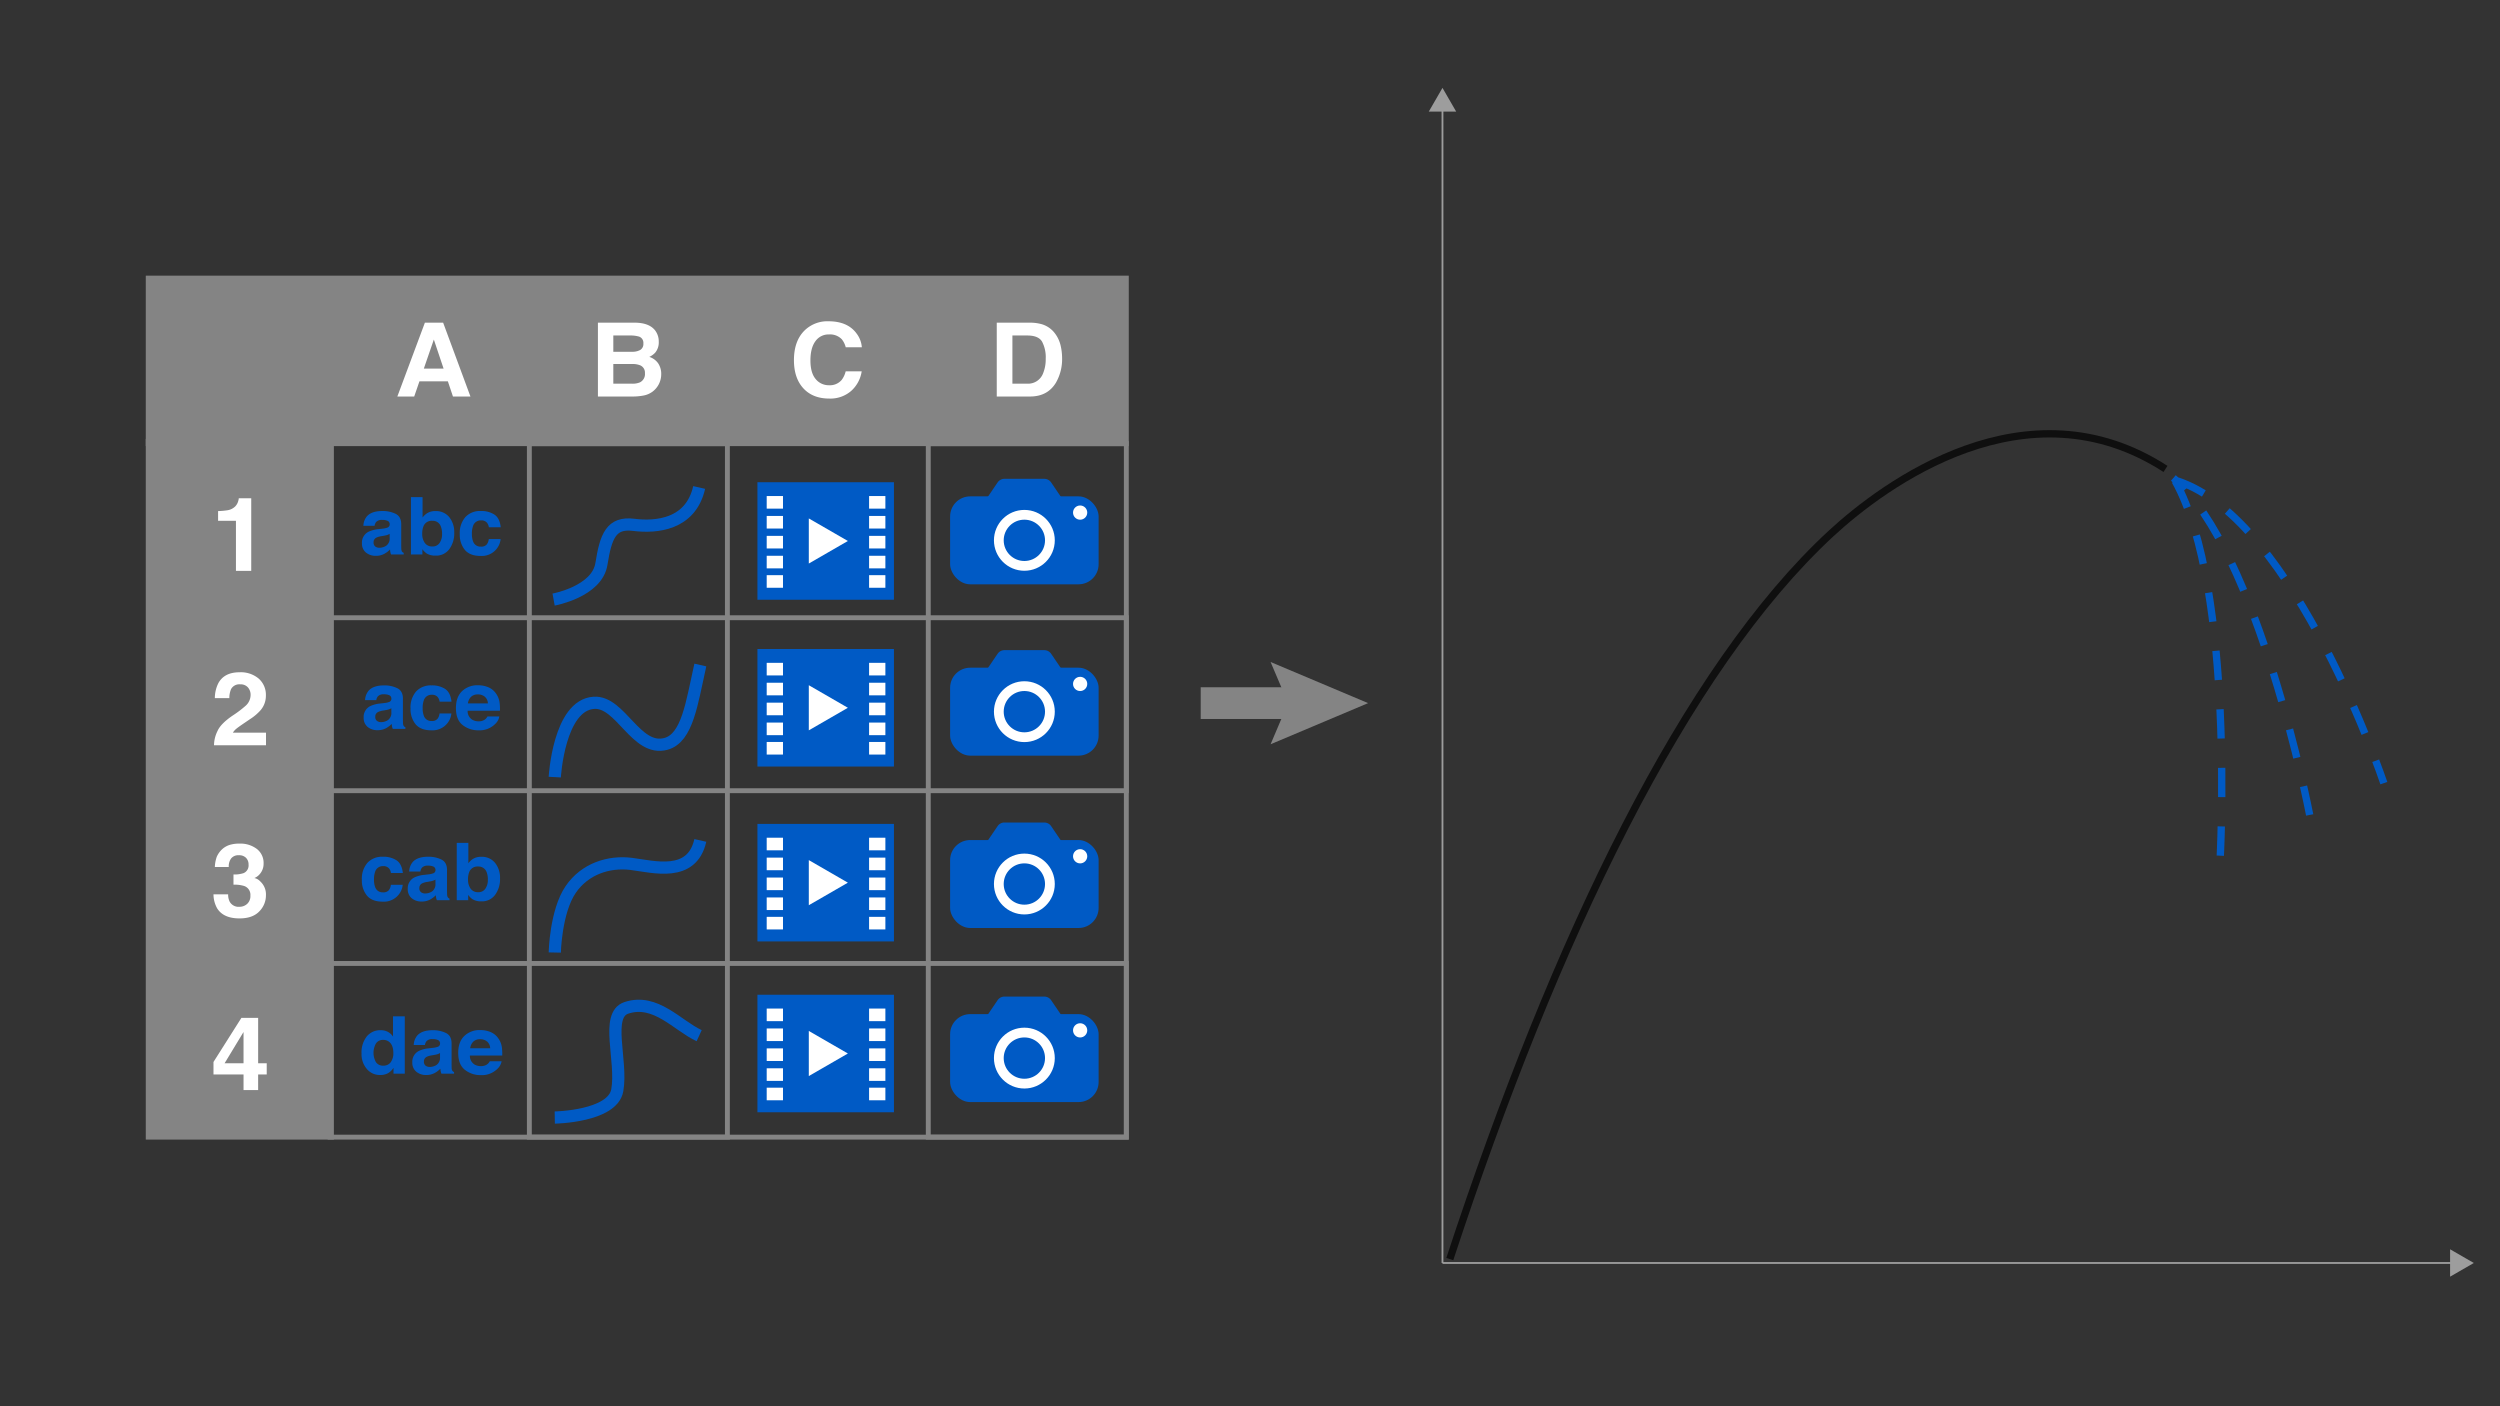 <svg id="Layer_1" data-name="Layer 1" xmlns="http://www.w3.org/2000/svg" viewBox="0 0 1024 576"><rect x="0" y="0" width="1024" height="576" fill="#333333" stroke="none"/><defs><style>.cls-1,.cls-10,.cls-11,.cls-2,.cls-4,.cls-8,.cls-9{fill:none;}.cls-1{stroke:#0f0f0f;stroke-linejoin:round;}.cls-1,.cls-10{stroke-width:3px;}.cls-2,.cls-4,.cls-5{stroke:#848484;}.cls-10,.cls-11,.cls-2,.cls-4,.cls-5,.cls-8,.cls-9{stroke-miterlimit:10;}.cls-2{stroke-width:13px;}.cls-3,.cls-5{fill:#848484;}.cls-4,.cls-5{stroke-width:2px;}.cls-6{fill:#fff;}.cls-7{fill:#005ac5;}.cls-10,.cls-8{stroke:#005ac5;}.cls-8{stroke-width:5px;}.cls-9{stroke:#fff;stroke-width:4px;}.cls-10{stroke-dasharray:12;}.cls-11{stroke:#9d9d9d;stroke-width:0.75px;}.cls-12{fill:#9d9d9d;}</style></defs><path class="cls-1" d="M886.982,192.074c-56.856-36.833-115.227,6.322-137.013,26.476C690.144,273.892,637.092,383.98,593.837,515.731"/><line class="cls-2" x1="491.808" y1="288" x2="533.211" y2="288"/><polygon class="cls-3" points="520.432 304.849 527.59 288 520.432 271.151 560.373 288 520.432 304.849"/><rect class="cls-4" x="135.224" y="253.024" width="326.12" height="70.848"/><rect class="cls-5" x="60.712" y="113.912" width="400.632" height="67.813"/><rect class="cls-4" x="135.224" y="394.63" width="326.12" height="71.14"/><rect class="cls-5" x="-44.257" y="285.759" width="284.979" height="75.042" transform="translate(-225.047 421.513) rotate(-90)"/><rect class="cls-4" x="115.359" y="283.187" width="284.045" height="81.121" transform="translate(-66.366 581.129) rotate(-90)"/><rect class="cls-4" x="278.761" y="283.187" width="284.045" height="81.121" transform="translate(97.036 744.53) rotate(-90)"/><path class="cls-6" d="M174.035,132.166h7.473l11.183,30.245h-7.162l-2.086-6.218h-11.64l-2.143,6.218h-6.909ZM173.6,150.982h8.095l-3.993-11.901Z"/><path class="cls-6" d="M268.376,135.388a7.462,7.462,0,0,1,1.451,4.616,6.545,6.545,0,0,1-1.464,4.453,7.544,7.544,0,0,1-2.411,1.724,7.01,7.01,0,0,1,3.651,2.667,7.742,7.742,0,0,1,1.232,4.433,8.898,8.898,0,0,1-3.646,7.202,8.919,8.919,0,0,1-3.572,1.519,22.855,22.855,0,0,1-4.466.41H244.908V132.166h15.275Q265.965,132.248,268.376,135.388Zm-17.163,2.031v6.669h7.683a6.586,6.586,0,0,0,3.343-.749,2.817,2.817,0,0,0,1.284-2.657,2.698,2.698,0,0,0-1.698-2.791,12.403,12.403,0,0,0-3.735-.472Zm0,11.675v8.065h7.675a7.754,7.754,0,0,0,3.2-.533,3.776,3.776,0,0,0,2.078-3.775,3.235,3.235,0,0,0-2.014-3.242,8.337,8.337,0,0,0-3.159-.514Z"/><path class="cls-6" d="M329.589,135.326a13.32,13.32,0,0,1,9.717-3.734q7.893,0,11.541,5.006a10.621,10.621,0,0,1,2.164,5.644h-6.604a8.464,8.464,0,0,0-1.618-3.283,6.659,6.659,0,0,0-5.231-1.97,6.532,6.532,0,0,0-5.567,2.78q-2.038,2.78-2.038,7.869t2.15,7.622a6.851,6.851,0,0,0,5.465,2.534,6.311,6.311,0,0,0,5.181-2.175,9.353,9.353,0,0,0,1.637-3.509h6.561a13.44,13.44,0,0,1-4.338,8.044,12.969,12.969,0,0,1-8.942,3.098q-6.746,0-10.607-4.186-3.861-4.205-3.861-11.531Q325.197,139.615,329.589,135.326Z"/><path class="cls-6" d="M426.791,132.822a10.429,10.429,0,0,1,5.388,3.837,13.171,13.171,0,0,1,2.253,4.884,22.476,22.476,0,0,1,.602,5.007A19.4,19.4,0,0,1,432.5,156.769q-3.434,5.643-10.602,5.643H408.271V132.166h13.628A17.34,17.34,0,0,1,426.791,132.822Zm-12.109,4.597v19.739h6.101a6.578,6.578,0,0,0,6.529-4.411,14.942,14.942,0,0,0,1.009-5.767,13.674,13.674,0,0,0-1.514-7.089q-1.514-2.473-6.024-2.473Z"/><path class="cls-7" d="M156.694,216.539a7.779,7.779,0,0,0,1.899-.4,1.376,1.376,0,0,0,1.025-1.292,1.513,1.513,0,0,0-.786-1.477,5.16,5.16,0,0,0-2.308-.407,3.112,3.112,0,0,0-2.417.798,3.22,3.22,0,0,0-.677,1.597h-4.586a6.475,6.475,0,0,1,1.34-3.751q1.893-2.298,6.5-2.298a12.034,12.034,0,0,1,5.327,1.133q2.328,1.134,2.328,4.277v7.98q0,.831.033,2.011a2.438,2.438,0,0,0,.284,1.213,1.698,1.698,0,0,0,.701.527v.67h-5.17a4.877,4.877,0,0,1-.3-.989q-.084-.463-.133-1.054a9.739,9.739,0,0,1-2.282,1.739,7.134,7.134,0,0,1-3.49.847,6.195,6.195,0,0,1-4.102-1.349,4.696,4.696,0,0,1-1.619-3.822,4.908,4.908,0,0,1,2.604-4.644,12.029,12.029,0,0,1,4.201-1.117Zm2.907,2.123a5.356,5.356,0,0,1-.922.439,8.109,8.109,0,0,1-1.276.311l-1.082.191a7.359,7.359,0,0,0-2.185.622,2.061,2.061,0,0,0-1.123,1.932,1.976,1.976,0,0,0,.685,1.684,2.686,2.686,0,0,0,1.669.519,5.121,5.121,0,0,0,2.871-.862,3.583,3.583,0,0,0,1.363-3.144Z"/><path class="cls-7" d="M184.014,211.815a9.704,9.704,0,0,1,2.04,6.384,10.842,10.842,0,0,1-2.012,6.719,6.637,6.637,0,0,1-5.616,2.665,6.769,6.769,0,0,1-3.638-.862,7.053,7.053,0,0,1-1.777-1.787V227.12h-4.686V203.628h4.753V211.99a6.844,6.844,0,0,1,1.998-1.851,6.169,6.169,0,0,1,3.29-.798A6.921,6.921,0,0,1,184.014,211.815Zm-3.974,10.597a6.235,6.235,0,0,0,1.026-3.734,8.029,8.029,0,0,0-.505-3.064,3.512,3.512,0,0,0-3.531-2.298,3.571,3.571,0,0,0-3.582,2.25,8.055,8.055,0,0,0-.505,3.097,6.236,6.236,0,0,0,1.043,3.702,3.636,3.636,0,0,0,3.178,1.468A3.341,3.341,0,0,0,180.041,222.412Z"/><path class="cls-7" d="M200.231,215.965a3.924,3.924,0,0,0-.685-1.756,2.933,2.933,0,0,0-2.491-1.054,3.27,3.27,0,0,0-3.294,2.282,9.099,9.099,0,0,0-.468,3.216,8.366,8.366,0,0,0,.468,3.072,3.173,3.173,0,0,0,3.21,2.171,2.899,2.899,0,0,0,2.374-.862,4.17,4.17,0,0,0,.853-2.234h4.854a7.413,7.413,0,0,1-1.569,3.927,7.762,7.762,0,0,1-6.628,2.984q-4.391,0-6.461-2.49a9.762,9.762,0,0,1-2.07-6.456,9.917,9.917,0,0,1,2.287-6.966A8.145,8.145,0,0,1,196.92,209.31a9.832,9.832,0,0,1,5.601,1.468q2.178,1.469,2.58,5.188Z"/><path class="cls-7" d="M157.389,287.965a7.775,7.775,0,0,0,1.898-.399,1.376,1.376,0,0,0,1.025-1.292,1.513,1.513,0,0,0-.786-1.476,5.159,5.159,0,0,0-2.308-.407,3.112,3.112,0,0,0-2.417.798,3.22,3.22,0,0,0-.677,1.597h-4.586a6.475,6.475,0,0,1,1.34-3.751q1.893-2.298,6.5-2.298a12.034,12.034,0,0,1,5.327,1.133q2.328,1.134,2.328,4.277v7.979q0,.831.033,2.011a2.437,2.437,0,0,0,.284,1.213,1.698,1.698,0,0,0,.701.527v.67h-5.17a4.886,4.886,0,0,1-.3-.989q-.084-.463-.133-1.054a9.74,9.74,0,0,1-2.282,1.739,7.136,7.136,0,0,1-3.49.847,6.194,6.194,0,0,1-4.102-1.349,4.696,4.696,0,0,1-1.619-3.822,4.908,4.908,0,0,1,2.604-4.645,12.033,12.033,0,0,1,4.201-1.117Zm2.907,2.123a5.363,5.363,0,0,1-.922.439,8.11,8.11,0,0,1-1.276.311l-1.082.191a7.359,7.359,0,0,0-2.185.622,2.061,2.061,0,0,0-1.123,1.932,1.976,1.976,0,0,0,.686,1.684,2.685,2.685,0,0,0,1.668.519,5.122,5.122,0,0,0,2.871-.862,3.583,3.583,0,0,0,1.363-3.144Z"/><path class="cls-7" d="M180.06,287.391a3.922,3.922,0,0,0-.685-1.756,2.933,2.933,0,0,0-2.491-1.054,3.27,3.27,0,0,0-3.294,2.282,9.102,9.102,0,0,0-.468,3.216,8.368,8.368,0,0,0,.468,3.072,3.173,3.173,0,0,0,3.21,2.171,2.899,2.899,0,0,0,2.374-.862,4.17,4.17,0,0,0,.853-2.234h4.854a7.414,7.414,0,0,1-1.569,3.927,7.762,7.762,0,0,1-6.628,2.984q-4.391,0-6.461-2.49a9.762,9.762,0,0,1-2.07-6.456,9.917,9.917,0,0,1,2.287-6.966,8.145,8.145,0,0,1,6.311-2.489,9.832,9.832,0,0,1,5.601,1.468q2.178,1.469,2.58,5.188Z"/><path class="cls-7" d="M200.03,281.503a7.315,7.315,0,0,1,3.142,2.573,8.338,8.338,0,0,1,1.449,3.596,21.291,21.291,0,0,1,.157,3.453H191.536a4.124,4.124,0,0,0,1.901,3.671,5.006,5.006,0,0,0,2.621.654,4.145,4.145,0,0,0,2.64-.799,3.845,3.845,0,0,0,.978-1.196h4.853a5.601,5.601,0,0,1-1.762,3.143,9.045,9.045,0,0,1-6.839,2.538,10.194,10.194,0,0,1-6.404-2.141q-2.774-2.14-2.774-6.965,0-4.519,2.505-6.932a8.979,8.979,0,0,1,6.501-2.412A10.745,10.745,0,0,1,200.03,281.503Zm-7.111,3.929a4.64,4.64,0,0,0-1.266,2.692h8.19a3.724,3.724,0,0,0-1.266-2.748,4.286,4.286,0,0,0-2.819-.939A3.871,3.871,0,0,0,192.919,285.432Z"/><path class="cls-7" d="M160.129,357.573a3.924,3.924,0,0,0-.685-1.756,2.933,2.933,0,0,0-2.491-1.054,3.27,3.27,0,0,0-3.294,2.282,9.101,9.101,0,0,0-.468,3.216,8.368,8.368,0,0,0,.468,3.072,3.173,3.173,0,0,0,3.21,2.171,2.899,2.899,0,0,0,2.374-.862,4.171,4.171,0,0,0,.853-2.234h4.854a7.414,7.414,0,0,1-1.569,3.927,7.762,7.762,0,0,1-6.628,2.984q-4.391,0-6.462-2.49a9.762,9.762,0,0,1-2.07-6.456,9.917,9.917,0,0,1,2.287-6.966,8.145,8.145,0,0,1,6.311-2.489,9.832,9.832,0,0,1,5.601,1.468q2.178,1.469,2.58,5.188Z"/><path class="cls-7" d="M175.453,358.147a7.779,7.779,0,0,0,1.899-.4,1.376,1.376,0,0,0,1.025-1.292,1.513,1.513,0,0,0-.786-1.477,5.159,5.159,0,0,0-2.308-.407,3.112,3.112,0,0,0-2.417.798,3.221,3.221,0,0,0-.677,1.597h-4.586a6.475,6.475,0,0,1,1.34-3.751q1.893-2.298,6.5-2.298a12.034,12.034,0,0,1,5.327,1.133q2.328,1.134,2.328,4.277v7.979q0,.831.033,2.011a2.437,2.437,0,0,0,.284,1.213,1.696,1.696,0,0,0,.701.527v.67h-5.17a4.87,4.87,0,0,1-.3-.989q-.084-.463-.133-1.054a9.739,9.739,0,0,1-2.282,1.739,7.135,7.135,0,0,1-3.49.847,6.195,6.195,0,0,1-4.102-1.349,4.696,4.696,0,0,1-1.619-3.822,4.908,4.908,0,0,1,2.604-4.644,12.029,12.029,0,0,1,4.201-1.117Zm2.907,2.123a5.356,5.356,0,0,1-.922.439,8.115,8.115,0,0,1-1.276.311l-1.082.191a7.36,7.36,0,0,0-2.185.622,2.061,2.061,0,0,0-1.123,1.932,1.976,1.976,0,0,0,.685,1.684,2.686,2.686,0,0,0,1.669.519,5.121,5.121,0,0,0,2.871-.862,3.583,3.583,0,0,0,1.363-3.144Z"/><path class="cls-7" d="M202.773,353.424a9.704,9.704,0,0,1,2.04,6.384,10.842,10.842,0,0,1-2.012,6.719,6.637,6.637,0,0,1-5.616,2.665,6.769,6.769,0,0,1-3.638-.862,7.051,7.051,0,0,1-1.777-1.787v2.187H187.083V345.236h4.753v8.362a6.843,6.843,0,0,1,1.998-1.851,6.169,6.169,0,0,1,3.29-.798A6.921,6.921,0,0,1,202.773,353.424Zm-3.974,10.597a6.235,6.235,0,0,0,1.026-3.734,8.029,8.029,0,0,0-.505-3.064,3.512,3.512,0,0,0-3.531-2.298,3.571,3.571,0,0,0-3.582,2.25,8.055,8.055,0,0,0-.505,3.097,6.236,6.236,0,0,0,1.043,3.702,3.636,3.636,0,0,0,3.178,1.468A3.341,3.341,0,0,0,198.799,364.021Z"/><path class="cls-7" d="M158.895,422.663a5.675,5.675,0,0,1,2.085,1.923v-8.299h4.82v23.492h-4.62v-2.41a6.568,6.568,0,0,1-2.318,2.251,6.752,6.752,0,0,1-3.235.702,6.875,6.875,0,0,1-5.362-2.466,9.209,9.209,0,0,1-2.177-6.328,10.564,10.564,0,0,1,2.143-7.006,7.1,7.1,0,0,1,5.73-2.554A6.075,6.075,0,0,1,158.895,422.663Zm1.167,12.393a6.147,6.147,0,0,0,1.051-3.719q0-3.192-1.685-4.564a3.729,3.729,0,0,0-2.402-.83,3.381,3.381,0,0,0-3.061,1.509,7.821,7.821,0,0,0,.017,7.596,3.404,3.404,0,0,0,3.011,1.444A3.566,3.566,0,0,0,160.062,435.056Z"/><path class="cls-7" d="M177.32,429.198a7.775,7.775,0,0,0,1.899-.399,1.376,1.376,0,0,0,1.025-1.292,1.513,1.513,0,0,0-.786-1.476,5.159,5.159,0,0,0-2.308-.407,3.112,3.112,0,0,0-2.417.798,3.22,3.22,0,0,0-.677,1.597h-4.587a6.475,6.475,0,0,1,1.34-3.751q1.893-2.298,6.5-2.298a12.033,12.033,0,0,1,5.327,1.133q2.328,1.134,2.328,4.277v7.98q0,.831.033,2.011a2.437,2.437,0,0,0,.284,1.213,1.697,1.697,0,0,0,.701.527v.67h-5.17a4.886,4.886,0,0,1-.3-.989q-.083-.463-.133-1.054a9.738,9.738,0,0,1-2.282,1.739,7.136,7.136,0,0,1-3.49.847,6.194,6.194,0,0,1-4.102-1.349,4.696,4.696,0,0,1-1.619-3.822,4.908,4.908,0,0,1,2.604-4.645A12.034,12.034,0,0,1,175.69,429.39Zm2.907,2.123a5.367,5.367,0,0,1-.922.439,8.115,8.115,0,0,1-1.276.311l-1.082.191a7.36,7.36,0,0,0-2.185.622,2.061,2.061,0,0,0-1.123,1.932,1.976,1.976,0,0,0,.685,1.684,2.686,2.686,0,0,0,1.669.519,5.122,5.122,0,0,0,2.871-.862,3.582,3.582,0,0,0,1.363-3.143Z"/><path class="cls-7" d="M200.964,422.736a7.315,7.315,0,0,1,3.142,2.573,8.338,8.338,0,0,1,1.449,3.596,21.291,21.291,0,0,1,.157,3.453H192.47a4.124,4.124,0,0,0,1.901,3.671,5.006,5.006,0,0,0,2.621.654,4.145,4.145,0,0,0,2.64-.799,3.844,3.844,0,0,0,.978-1.196h4.853A5.601,5.601,0,0,1,203.7,437.832a9.045,9.045,0,0,1-6.839,2.538,10.195,10.195,0,0,1-6.404-2.141q-2.774-2.14-2.774-6.965,0-4.519,2.505-6.932a8.979,8.979,0,0,1,6.501-2.412A10.745,10.745,0,0,1,200.964,422.736Zm-7.111,3.929a4.64,4.64,0,0,0-1.266,2.692h8.19a3.724,3.724,0,0,0-1.266-2.748,4.286,4.286,0,0,0-2.819-.939A3.871,3.871,0,0,0,193.852,426.665Z"/><path class="cls-6" d="M89.33,213.315v-3.98a28.148,28.148,0,0,0,4.043-.369,5.778,5.778,0,0,0,2.995-1.56,5.074,5.074,0,0,0,1.198-2.134,4.733,4.733,0,0,0,.235-1.19h5.104v29.753H96.643v-20.52Z"/><path class="cls-6" d="M89.094,299.413q1.308-2.975,6.176-6.3a45.122,45.122,0,0,0,5.468-4.145,6.001,6.001,0,0,0,1.909-4.269,4.598,4.598,0,0,0-1.094-3.139,3.934,3.934,0,0,0-3.131-1.252,3.853,3.853,0,0,0-3.796,1.99,9.501,9.501,0,0,0-.686,3.652h-5.94a13.844,13.844,0,0,1,1.438-6.135q2.447-4.453,8.694-4.453a11.337,11.337,0,0,1,7.857,2.616,8.85,8.85,0,0,1,2.92,6.925,9.105,9.105,0,0,1-2.063,5.869,20.246,20.246,0,0,1-4.447,3.796L99.95,296.232q-2.299,1.56-3.146,2.257a6.718,6.718,0,0,0-1.426,1.621h13.574v5.15H87.658A13.485,13.485,0,0,1,89.094,299.413Z"/><path class="cls-6" d="M93.448,366.312a6.452,6.452,0,0,0,.599,2.954,4.138,4.138,0,0,0,4.043,2.155,4.588,4.588,0,0,0,3.134-1.18,4.292,4.292,0,0,0,1.337-3.397,3.816,3.816,0,0,0-2.48-3.919,13.083,13.083,0,0,0-4.447-.554v-4.186a11.978,11.978,0,0,0,4.146-.554,3.403,3.403,0,0,0,2.03-3.488,3.807,3.807,0,0,0-1.038-2.77,3.885,3.885,0,0,0-2.919-1.066,3.765,3.765,0,0,0-3.176,1.312,5.406,5.406,0,0,0-.973,3.509H88.001a14.145,14.145,0,0,1,.792-4.206,9.486,9.486,0,0,1,2.357-3.222,8.308,8.308,0,0,1,2.849-1.601,12.837,12.837,0,0,1,4.049-.554,11.089,11.089,0,0,1,7.187,2.206,7.216,7.216,0,0,1,2.731,5.92,6.372,6.372,0,0,1-1.63,4.432,5.548,5.548,0,0,1-2.144,1.539,4.468,4.468,0,0,1,2.401,1.375,7.183,7.183,0,0,1,2.338,5.663,9.323,9.323,0,0,1-2.732,6.638q-2.731,2.862-8.087,2.862-6.598,0-9.169-4.124a11.832,11.832,0,0,1-1.5-5.745Z"/><path class="cls-6" d="M109.252,440.092h-3.517v6.402h-5.983v-6.402H87.443v-5.109l11.43-18.057h6.862v18.591h3.517Zm-9.5-4.575V422.701l-7.761,12.815Z"/><path class="cls-8" d="M226.755,245.584s17.785-3.226,19.59-14.606,4.006-17.164,13.208-16.005,23.351.004,26.826-15.301"/><path class="cls-8" d="M227.232,318.304s1.667-29.551,16.062-30.437c10.955-.674,17.169,20.071,29.406,16.842,8.937-2.358,10.681-17.012,14.156-32.317"/><path class="cls-8" d="M227.232,390.151s.36-16.816,6.548-25.854c5.766-8.421,15.592-11.601,24.794-10.442s24.807,5.689,28.282-9.616"/><path class="cls-8" d="M227.232,457.749s23.696-.394,25.609-11.18c2.142-12.077-5.078-30.837,3.727-33.752,12.008-3.976,20.942,7.322,29.812,11.393"/><rect class="cls-7" x="310.245" y="197.52" width="55.913" height="48.134"/><rect class="cls-6" x="314.04" y="203.178" width="6.674" height="5.159"/><rect class="cls-6" x="314.04" y="211.331" width="6.674" height="5.159"/><rect class="cls-6" x="314.04" y="219.493" width="6.674" height="5.159"/><rect class="cls-6" x="314.04" y="227.646" width="6.674" height="5.159"/><rect class="cls-6" x="314.04" y="235.589" width="6.674" height="5.159"/><rect class="cls-6" x="355.977" y="203.178" width="6.674" height="5.159"/><rect class="cls-6" x="355.977" y="211.331" width="6.674" height="5.159"/><rect class="cls-6" x="355.977" y="219.493" width="6.674" height="5.159"/><rect class="cls-6" x="355.977" y="227.646" width="6.674" height="5.159"/><rect class="cls-6" x="355.977" y="235.589" width="6.674" height="5.159"/><polygon class="cls-6" points="347.291 221.587 331.286 230.827 331.286 212.347 347.291 221.587"/><rect class="cls-7" x="310.245" y="265.839" width="55.913" height="48.134"/><rect class="cls-6" x="314.04" y="271.497" width="6.674" height="5.159"/><rect class="cls-6" x="314.04" y="279.651" width="6.674" height="5.159"/><rect class="cls-6" x="314.04" y="287.812" width="6.674" height="5.159"/><rect class="cls-6" x="314.04" y="295.966" width="6.674" height="5.159"/><rect class="cls-6" x="314.04" y="303.909" width="6.674" height="5.159"/><rect class="cls-6" x="355.977" y="271.497" width="6.674" height="5.159"/><rect class="cls-6" x="355.977" y="279.651" width="6.674" height="5.159"/><rect class="cls-6" x="355.977" y="287.812" width="6.674" height="5.159"/><rect class="cls-6" x="355.977" y="295.966" width="6.674" height="5.159"/><rect class="cls-6" x="355.977" y="303.909" width="6.674" height="5.159"/><polygon class="cls-6" points="347.291 289.907 331.286 299.147 331.286 280.666 347.291 289.907"/><rect class="cls-7" x="310.245" y="337.471" width="55.913" height="48.134"/><rect class="cls-6" x="314.04" y="343.129" width="6.674" height="5.159"/><rect class="cls-6" x="314.04" y="351.283" width="6.674" height="5.159"/><rect class="cls-6" x="314.04" y="359.444" width="6.674" height="5.159"/><rect class="cls-6" x="314.04" y="367.598" width="6.674" height="5.159"/><rect class="cls-6" x="314.04" y="375.541" width="6.674" height="5.159"/><rect class="cls-6" x="355.977" y="343.129" width="6.674" height="5.159"/><rect class="cls-6" x="355.977" y="351.283" width="6.674" height="5.159"/><rect class="cls-6" x="355.977" y="359.444" width="6.674" height="5.159"/><rect class="cls-6" x="355.977" y="367.598" width="6.674" height="5.159"/><rect class="cls-6" x="355.977" y="375.541" width="6.674" height="5.159"/><polygon class="cls-6" points="347.291 361.539 331.286 370.779 331.286 352.298 347.291 361.539"/><rect class="cls-7" x="310.245" y="407.447" width="55.913" height="48.134"/><rect class="cls-6" x="314.04" y="413.105" width="6.674" height="5.159"/><rect class="cls-6" x="314.04" y="421.259" width="6.674" height="5.159"/><rect class="cls-6" x="314.04" y="429.42" width="6.674" height="5.159"/><rect class="cls-6" x="314.04" y="437.574" width="6.674" height="5.159"/><rect class="cls-6" x="314.04" y="445.517" width="6.674" height="5.159"/><rect class="cls-6" x="355.977" y="413.105" width="6.674" height="5.159"/><rect class="cls-6" x="355.977" y="421.259" width="6.674" height="5.159"/><rect class="cls-6" x="355.977" y="429.42" width="6.674" height="5.159"/><rect class="cls-6" x="355.977" y="437.574" width="6.674" height="5.159"/><rect class="cls-6" x="355.977" y="445.517" width="6.674" height="5.159"/><polygon class="cls-6" points="347.291 431.515 331.286 440.755 331.286 422.274 347.291 431.515"/><path class="cls-7" d="M432.866,422.57H406.294a3.407,3.407,0,0,1-2.818-5.321l5.133-7.558a3.407,3.407,0,0,1,2.818-1.493H427.733a3.407,3.407,0,0,1,2.818,1.493l5.133,7.558A3.407,3.407,0,0,1,432.866,422.57Z"/><rect class="cls-7" x="389.167" y="415.385" width="60.827" height="36.022" rx="8.224"/><circle class="cls-9" cx="419.58" cy="433.396" r="10.461"/><circle class="cls-6" cx="442.426" cy="422.035" r="2.912"/><path class="cls-7" d="M432.866,351.269H406.294a3.407,3.407,0,0,1-2.818-5.321l5.133-7.558a3.407,3.407,0,0,1,2.818-1.493H427.733a3.407,3.407,0,0,1,2.818,1.493l5.133,7.558A3.407,3.407,0,0,1,432.866,351.269Z"/><rect class="cls-7" x="389.167" y="344.083" width="60.827" height="36.022" rx="8.224"/><circle class="cls-9" cx="419.58" cy="362.094" r="10.461"/><circle class="cls-6" cx="442.426" cy="350.733" r="2.912"/><path class="cls-7" d="M432.866,280.673H406.294a3.407,3.407,0,0,1-2.818-5.321l5.133-7.558a3.407,3.407,0,0,1,2.818-1.493H427.733a3.407,3.407,0,0,1,2.818,1.493l5.133,7.558A3.407,3.407,0,0,1,432.866,280.673Z"/><rect class="cls-7" x="389.167" y="273.488" width="60.827" height="36.022" rx="8.224"/><circle class="cls-9" cx="419.58" cy="291.499" r="10.461"/><circle class="cls-6" cx="442.426" cy="280.138" r="2.912"/><path class="cls-7" d="M432.866,210.495H406.294a3.407,3.407,0,0,1-2.818-5.321l5.133-7.558a3.407,3.407,0,0,1,2.818-1.493H427.733a3.407,3.407,0,0,1,2.818,1.493l5.133,7.558A3.407,3.407,0,0,1,432.866,210.495Z"/><rect class="cls-7" x="389.167" y="203.31" width="60.827" height="36.022" rx="8.224"/><circle class="cls-9" cx="419.58" cy="221.321" r="10.461"/><circle class="cls-6" cx="442.426" cy="209.96" r="2.912"/><path class="cls-10" d="M946.044,333.793s-20.886-108.324-55.829-138.016"/><path class="cls-10" d="M891.873,196.998c48.297,15.835,84.546,123.77,84.546,123.77"/><path class="cls-10" d="M890.936,196.998c24.724,44.409,18.364,156.34,18.364,156.34"/><line class="cls-11" x1="590.837" y1="44.069" x2="590.837" y2="517.317"/><polygon class="cls-12" points="585.228 45.711 590.838 35.996 596.447 45.711 585.228 45.711"/><line class="cls-11" x1="590.837" y1="517.317" x2="1005.2" y2="517.317"/><polygon class="cls-12" points="1003.559 522.926 1013.273 517.317 1003.559 511.707 1003.559 522.926"/></svg>